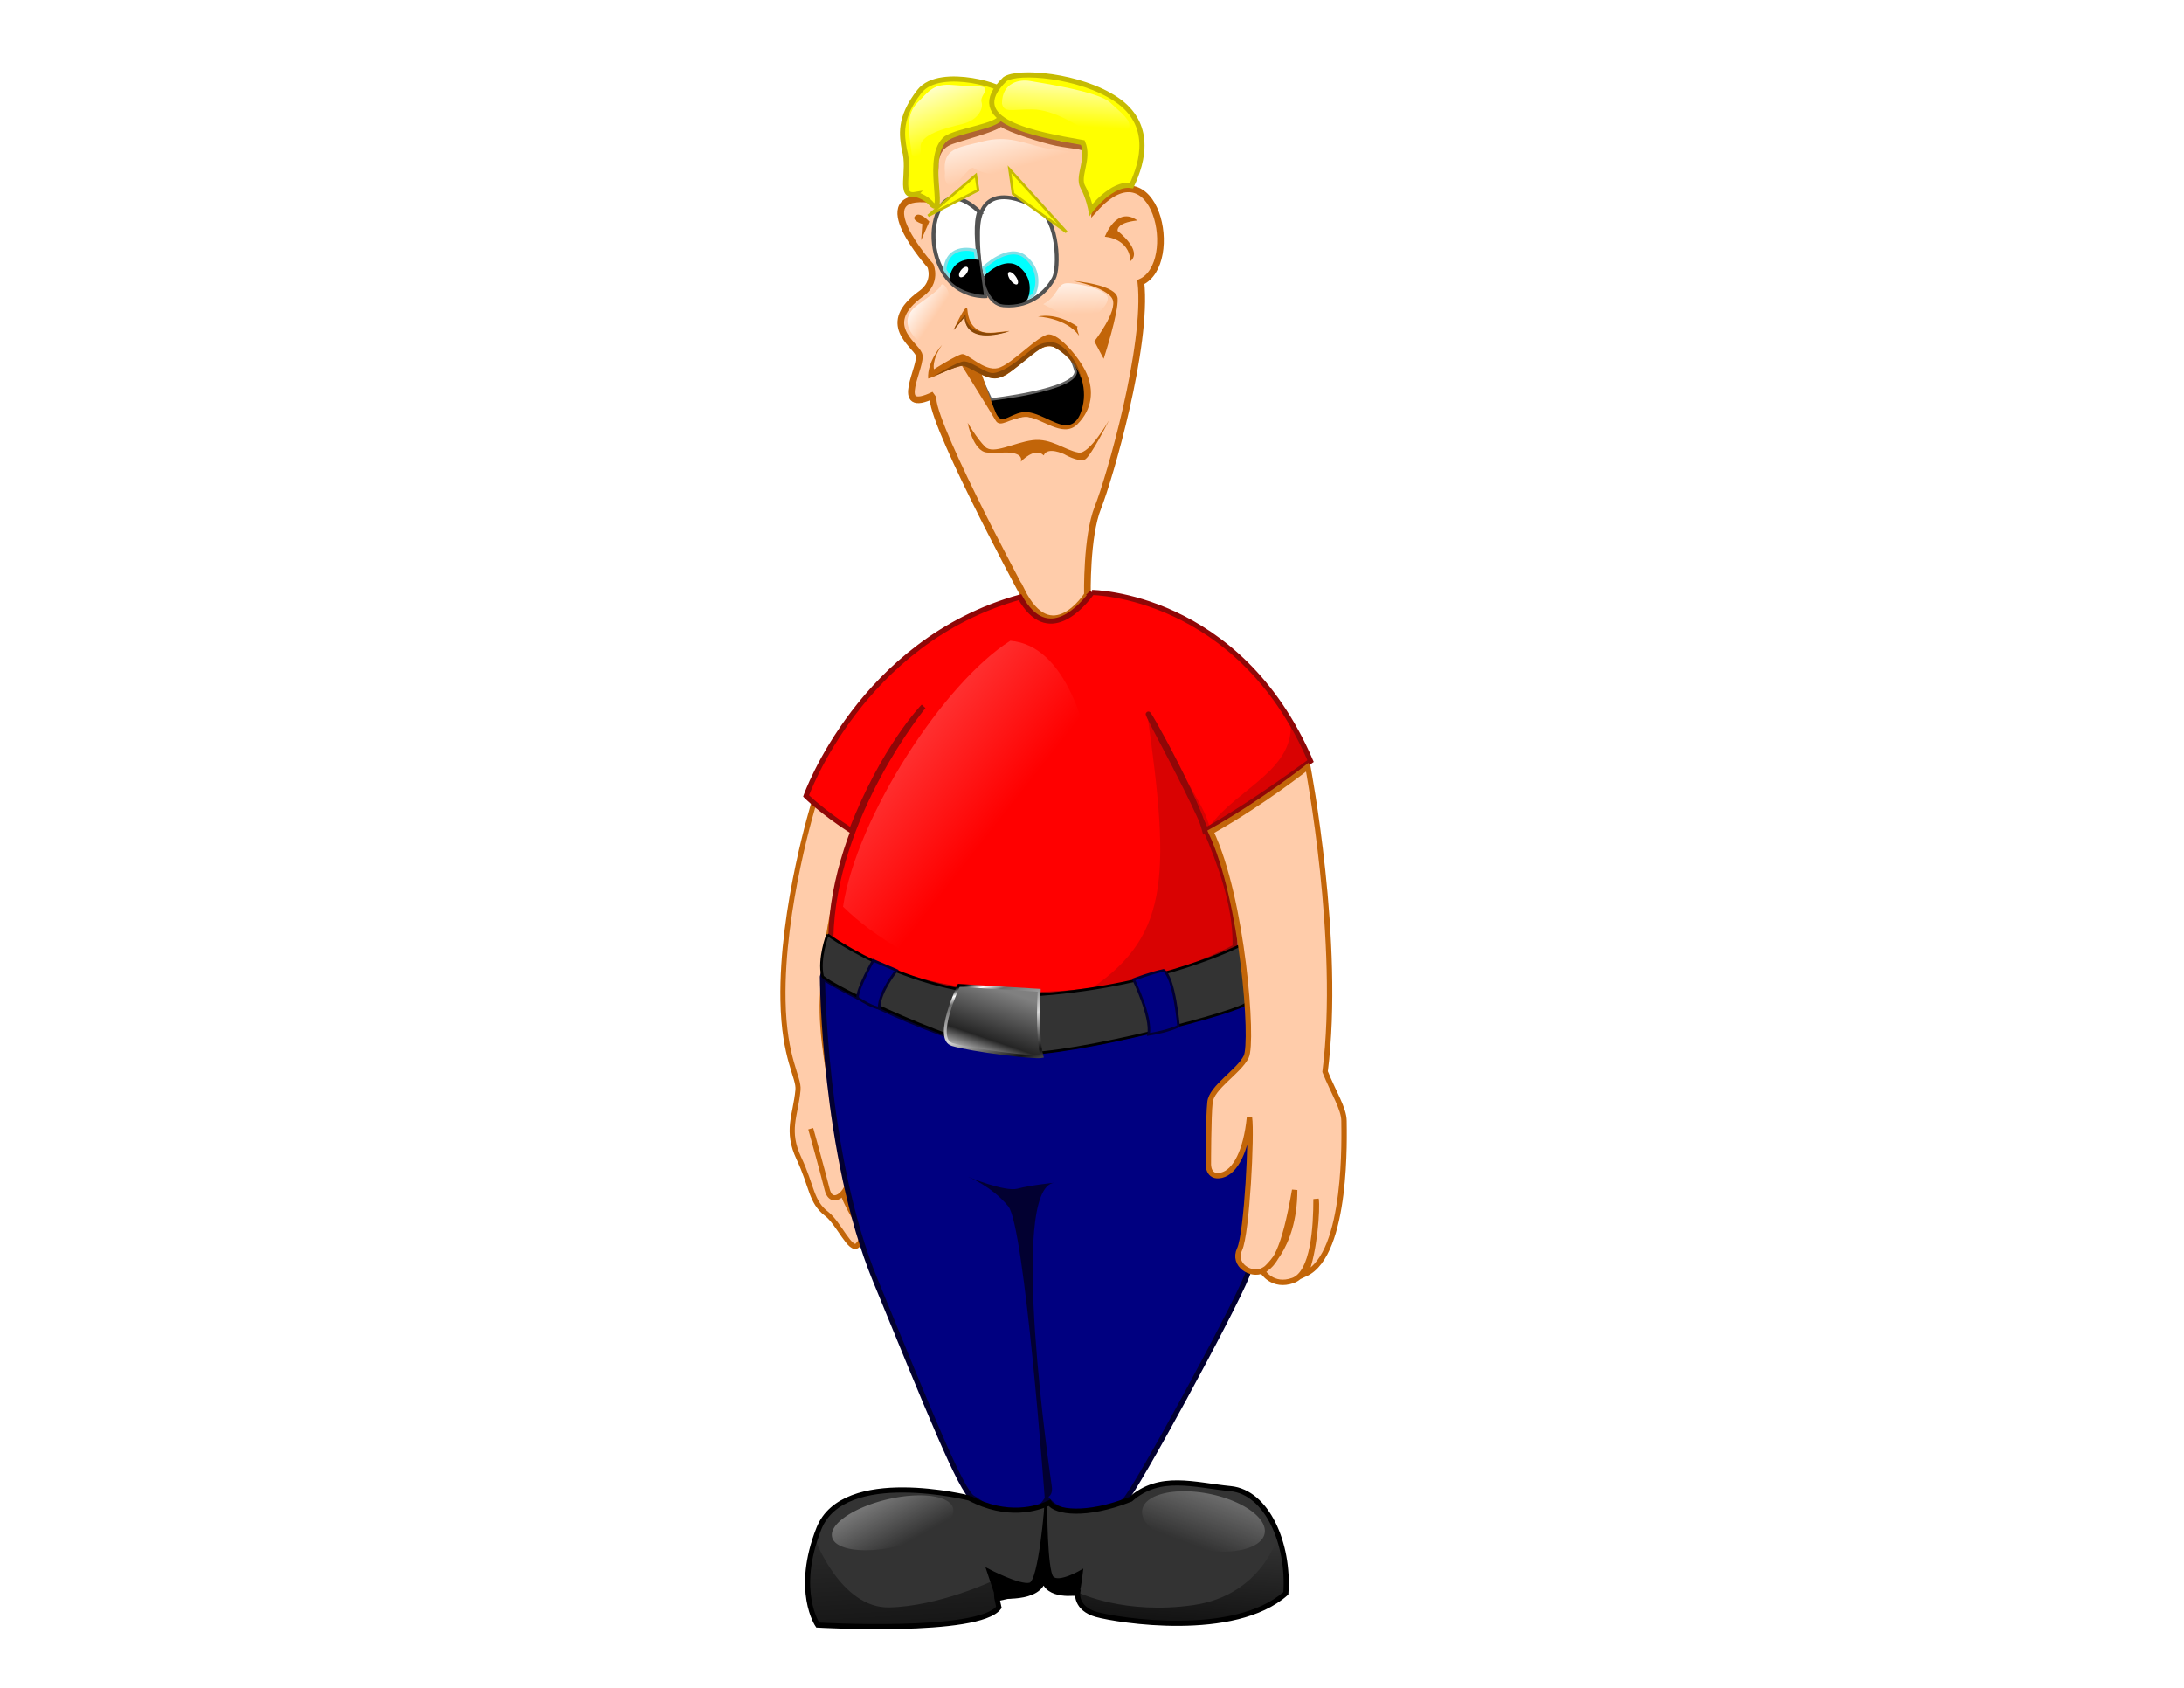 <svg xmlns="http://www.w3.org/2000/svg" viewBox="0 0 990 765"><defs><linearGradient id="g" y2="479.07" gradientUnits="userSpaceOnUse" x2="490.33" gradientTransform="translate(-78.796 -72.154) scale(1.163)" y1="435.31" x1="475.8"><stop offset="0"/><stop offset=".063" stop-color="#fff"/><stop offset=".125" stop-color="#6d6d6d"/><stop offset=".412" stop-color="#dadada"/><stop offset=".718" stop-color="#121212"/><stop offset="1" stop-color="#e5e5e5"/></linearGradient><linearGradient id="a" y2="129.38" gradientUnits="userSpaceOnUse" x2="456.9" gradientTransform="translate(-78.796 -72.154) scale(1.163)" y1="107.4" x1="450.78"><stop offset="0" stop-color="#fff"/><stop offset="1" stop-color="#fff" stop-opacity="0"/></linearGradient><linearGradient id="c" y2="184.65" gradientUnits="userSpaceOnUse" x2="484.08" gradientTransform="translate(-78.796 -72.154) scale(1.163)" y1="167.66" x1="483.4"><stop offset="0" stop-color="#fff"/><stop offset="1" stop-color="#fff" stop-opacity="0"/></linearGradient><linearGradient id="d" y2="119.41" gradientUnits="userSpaceOnUse" x2="434.02" gradientTransform="translate(-78.796 -72.154) scale(1.163)" y1="92.907" x1="423.37"><stop offset="0" stop-color="#fff"/><stop offset="1" stop-color="#fff" stop-opacity="0"/></linearGradient><linearGradient id="e" y2="110.12" gradientUnits="userSpaceOnUse" x2="470.49" gradientTransform="translate(-78.796 -72.154) scale(1.163)" y1="85.431" x1="472.07"><stop offset="0" stop-color="#fff"/><stop offset="1" stop-color="#fff" stop-opacity="0"/></linearGradient><linearGradient id="f" y2="375.62" gradientUnits="userSpaceOnUse" x2="458.45" gradientTransform="matrix(1.152 .16 -.167 1.203 -6.498 -160.52)" y1="251.84" x1="255.25"><stop offset="0" stop-color="#fff"/><stop offset="1" stop-color="#fff" stop-opacity="0"/></linearGradient><linearGradient id="b" y2="188.27" gradientUnits="userSpaceOnUse" x2="430.39" gradientTransform="translate(-78.796 -72.154) scale(1.163)" y1="181.7" x1="420.65"><stop offset="0" stop-color="#fff"/><stop offset="1" stop-color="#fff" stop-opacity="0"/></linearGradient><linearGradient id="h" y2="479.75" gradientUnits="userSpaceOnUse" x2="461.27" gradientTransform="translate(-78.796 -72.154) scale(1.163)" y1="452.19" x1="470.67"><stop offset="0" stop-color="gray"/><stop offset=".676" stop-color="#252525"/><stop offset="1" stop-color="#efefef"/></linearGradient><linearGradient id="k" y2="670.23" gradientUnits="userSpaceOnUse" x2="422.77" y1="608.4" x1="407.58"><stop offset="0" stop-color="#fff"/><stop offset="1" stop-color="#fff" stop-opacity="0"/></linearGradient><linearGradient id="l" y2="667.71" gradientUnits="userSpaceOnUse" x2="539.18" y1="592.4" x1="551.44"><stop offset="0" stop-color="#fff"/><stop offset="1" stop-color="#fff" stop-opacity="0"/></linearGradient><linearGradient id="j" y2="643.57" gradientUnits="userSpaceOnUse" x2="428.85" gradientTransform="translate(-78.796 -72.154) scale(1.163)" y1="734.67" x1="433.79"><stop offset="0"/><stop offset="1" stop-opacity="0"/></linearGradient><linearGradient id="i" y2="661.92" gradientUnits="userSpaceOnUse" x2="553.98" gradientTransform="translate(-78.796 -72.154) scale(1.163)" y1="715.7" x1="550.3"><stop offset="0"/><stop offset="1" stop-opacity="0"/></linearGradient></defs><path d="M369.18 363.16s-14.992 47.982-14.249 90.211c.47 26.75 7.361 34.783 6.797 40.692-1.12 11.729-5.525 18.321.437 30.989s5.371 19.633 12.525 25.102c5.562 4.253 10.848 17.462 14.03 14.264 5.684-5.71-.988-9.317-6.418-22.718 7.153-6.925-11.077-55.581-9.523-89.246 2.235-48.437 16.394-76.754 16.394-76.754z" stroke="#c26509" stroke-width="2.326" fill="#fca"/><path d="M367.51 511.58s5.216 18.629 7.452 27.572c2.235 8.942 11.178 0 9.687-6.707-1.49-6.706-6.707-27.572-6.707-27.572" stroke="#c26509" stroke-width="2.326" fill="none"/><path d="M462.88 267.48s-44.788-83.254-39.519-88.523c-19.496 9.485-4.742-13.7-6.85-18.442-2.108-4.742-17.915-13.7 1.054-27.4 7.377-5.27 4.215-12.646 4.215-12.646s-30.29-33.771-.053-30.035c-1.053-22.131-4.689-34.777 4.269-40.046 8.957-5.27 50.584-12.119 63.23 1.054 12.647 13.173 7.574 27.384 7.047 43.192 27.486-30.361 39.323 24.78 20.881 33.212 3.162 28.98-14.227 89.05-19.496 102.22-5.27 13.173-4.742 39.519-4.742 39.519s-16.335 25.819-30.035-2.108z" stroke="#c26509" stroke-width="3.024" fill="#fca"/><path d="M443.38 103.61s-1.58 33.723 11.592 34.777c13.173 1.054 20.023-7.377 22.658-12.119 2.635-4.742 2.108-26.346-6.85-31.615-8.958-5.27-26.346-11.592-27.4 8.958z" stroke="#525252" stroke-width="1.745" fill="#fff"/><path d="M443.91 95.99s-11.592-11.949-17.388-2.39c-5.796 9.56-3.688 24.495 3.162 32.86 6.85 8.365 16.86 7.767 16.86 7.767s-6.322-28.677-2.634-38.237z" stroke="#525252" stroke-width="1.82" fill="#fff"/><path d="M445.98 121.26s11.257-10.959 18.817-4.709c7.56 6.25 5.117 15.385 3.594 17.052-2.564 2.807-11.64 3.028-14.692 1-4.487-2.98-7.124-7.974-7.72-13.343z" stroke="#84dfe6" stroke-width="1.385" fill="#0ff"/><path d="M446.64 125.39s8.864-9.128 15.188-3.859c6.323 5.27 4.215 12.646 3.162 14.227-1.054 1.581-9.891 2.702-12.444.993-3.753-2.512-5.408-6.834-5.906-11.361z" stroke="#000" stroke-width="1.163"/><path d="M442.01 113.53s-12.461-3.782-13.737 8.782c5.334 8.946 16.1 8.332 16.1 8.332z" stroke="#84dfe6" stroke-width="1.364" fill="#0ff"/><path d="M443.31 118.35s-11.297-2.635-12.351 8.43c5.383 5.791 14.381 6.294 14.381 6.294zM448.26 180.94s3.162 9.353 4.61 9.748c1.45.395 9.222-2.371 11.33-2.503 2.107-.132 5.927.922 9.616 2.108s11.592 4.215 13.568 1.712 7.904-12.383 5.533-18.31c-2.372-5.929-10.538-18.707-14.49-18.707s-14.36 6.718-17.784 9.748-9.617 5.27-13.437 4.084c-3.82-1.186-4.743-1.713-4.743-1.713z" stroke="#000" stroke-width="1.163"/><path d="M449.18 181.07s38.465-4.215 38.465-12.646c-2.635-10.538-8.958-13.173-8.958-13.173s-9.484 1.58-12.646 5.27c-3.161 3.688-10.012 8.43-15.28 8.957-5.27.527-7.905-2.108-7.905-2.108z" stroke="#626262" stroke-width="1.163" fill="#fff"/><path d="M427.05 156.3s-6.85 7.377-6.323 15.281c2.635-.527 11.592-5.796 16.335-5.796 4.742 0 8.43 7.377 16.335 5.27 7.904-2.109 16.861-17.916 25.819-13.174 8.958 4.742 13.358 15.53 11.874 24.611-.708 4.332-2.603 10.262-7.872 10.262-5.27 0-13.487-6.946-19.81-5.892-6.323 1.054-9.484 6.323-12.119 0-2.634-6.323-6.882-19.065-6.882-19.065l-9.54-3.92s14.314 22.985 16.422 26.673c2.108 3.689 6.323-1.054 13.173-1.58 6.85-.528 17.074 10.165 23.924 3.315 6.85-6.85 7.441-15.37 4.28-22.748-3.162-7.377-12.396-17.979-17.138-17.979-4.743 0-16.861 13.7-23.185 15.281-6.323 1.581-13.7-6.85-16.335-6.323-2.635.527-12.646 6.85-12.646 6.85s-1.186-3.952 3.688-11.065z" fill="#c26509"/><path d="M438.64 191.61s2.422 12.955 8.745 13.482c6.323.527 5.911-.145 9.633.026 7.415.341 5.7 4.147 5.7 4.147s6.433-6.973 10.404-2.848c1.58-4.215 9.253-.585 9.253-.585s6.163 3.656 9.266 2.512c2.662-.982 11.135-17.964 11.135-17.964s-8.958 15.606-13.79 14.77c-6.422-1.11-12.471-6.696-20.902-5.642-8.43 1.054-17.851 6.664-21.54 2.975-3.688-3.688-7.904-10.874-7.904-10.874zM486.59 127.32s19.496 1.58 20.023 7.904c.527 6.323-6.323 27.4-6.323 27.4l-4.216-7.904s10.802-13.963 8.168-19.233c-2.635-5.27-17.652-8.167-17.652-8.167zM470.56 143.47s7.776-2.268 17.987 4.617c-.993.124.987 4.606.478 3.907-5.814-7.98-18.465-8.524-18.465-8.524zM432.32 149.45s5.79-12.976 6.166-9.27c.4 3.94 1.408 7.88 5.953 9.929 3.397 1.53 8.694.263 13.173-.132-21.209 6.586-20.286-6.455-20.286-6.455z" fill="#c26509"/><path d="M459.19 87.804l-1.58-11.065 25.818 28.454zM442.33 79.373l-21.6 18.442 22.65-11.592z" stroke="#c5bb02" stroke-width="1.163" fill="#ff0"/><path d="M453.36 53.66c-.865-.127-1.665.92-1.665.92s-17.766 6.094-19.815 7.449c-2.05 1.355-5.988 3.154-6.36 9.25-.22 3.586-.412 7.518-.328 11.012.037-2.753.163-5.644.327-8.325.373-6.096 4.044-7.907 6.36-8.723 5.232-1.843 18.916-5.373 21.883-7.74 3.26 2.484 18.99 7.375 24.958 8.579 7.74 1.56 11.744 1.194 12.766 2.907.225.377.46.996.545 1.806.09-2.132-.002-3.836-.545-4.493-1.49-1.806-8.964-1.597-12.503-2.951s-22.893-7.224-24.57-9.03c-.42-.452-.766-.618-1.054-.66z" fill="#b06432"/><path d="M414.93 88.158s4.351.61 7.64 4.652c6.421 5.216-3.689-22.19 6.35-30.117 5.796-3.689 23.158-5.45 24.739-9.666 1.58-4.215-4.742-10.538 0-11.592 4.742-1.053-27.4-12.119-36.884 0-9.485 12.12-7.904 20.023-6.85 26.346 2.994 9.861-3.037 21.758 5.006 20.377z" stroke="#c5bb02" stroke-width="2.326" fill="#ff0"/><path d="M490.81 64.619c3.162 7.377-2.635 15.281 0 20.023 2.635 4.742 3.688 10.538 3.688 10.538s9.485-12.646 18.442-11.065c5.27-11.065 9.485-27.927-6.85-38.992s-44.788-13.436-50.584-9.221c-19.683 19.114 13.94 24.944 35.304 28.717z" stroke="#c5bb02" stroke-width="2.326" fill="#ff0"/><path d="M500.82 107.3s5.27-14.227 14.754-7.377c-10.012 1.054-8.958 4.742-8.958 4.742s11.592 8.958 5.796 13.7c-.526-10.538-11.592-11.065-11.592-11.065zM421.25 100.45s-4.215-4.742-6.323-2.635 3.161 3.689 3.161 3.689l-.526 7.377z" fill="#c26509"/><path d="M437.935 124.198a1.45 2.698 38.019 11-2.283-1.785 1.45 2.698 38.019 112.283 1.785zM460.368 125.242a3.257 1.45 54.124 11-2.349 1.699 3.257 1.45 54.124 112.349-1.699z" fill="#fff"/><path d="M437.69 142.39l-4.47 5.27c-.009.018.007.019 0 .036-.535 1.13-.91 1.927-.91 1.927l4.98-5.925s-.927 13.056 20.281 6.47c-4.263.376-9.247 1.5-12.648.29-7.716-1.3-7.233-8.068-7.233-8.068zM422.83 170.79s11.329-5.138 13.437-5.006c2.108.132 6.06 3.03 10.538 4.743 4.479 1.712 6.455 1.844 14.886-4.743 8.43-6.586 11.856-10.407 15.808-8.562 3.952 1.844 11.065 8.035 12.514 14.49-.527-6.718-7.904-16.73-13.436-16.598-5.533.131-7.278 1.935-12.383 6.06-4.88 3.943-10.143 7.64-13.963 7.903-3.82.264-10.67-6.323-14.227-5.137-3.557 1.185-6.85 3.03-13.173 6.85z" fill="#894706"/><path d="M428.37 78.583c-1.317-11.592 5.796-11.592 17.125-14.49 11.329-2.898 18.442.79 27.663 2.898s13.7 0 12.91 5.533c-.79 5.533-5.27 8.167-5.27 12.119s-7.376-2.108-13.172-4.216-10.275-7.377-13.173-3.425c-2.898 3.952-11.33.527-13.173-.79-1.844-1.317-7.904 9.221-10.802 7.904-2.898-1.317-2.108-5.533-2.108-5.533z" fill="url(#a)"/><path d="M414.4 152.62c-5.796-6.85-2.108-11.592 1.317-14.227s10.012-6.85 10.802-8.958c.79-2.107 4.216 1.845 4.216 7.904S420.46 160.26 414.4 152.62z" fill="url(#b)"/><path d="M472.89 137.86c6.85-3.688 6.06-9.221 10.538-9.485 4.479-.263 18.179 2.635 18.706 6.587.527 3.952-7.904 10.802-12.383 10.275-4.479-.527-16.862-7.377-16.862-7.377z" fill="url(#c)"/><path d="M413.35 70.152c-1.844-12.383-2.371-18.706 2.635-23.711 5.005-5.006 7.113-8.694 16.07-7.904 8.958.79 13.7 0 14.49 1.581.791 1.58-2.37 3.688-1.58 6.323.79 2.635-1.317 7.904-8.694 9.748s-19.76 4.742-18.97 10.802c.791 6.06-3.951 3.162-3.951 3.162z" fill="url(#d)"/><path d="M454.19 46.967c0-9.748 8.167-11.065 12.646-10.275 4.479.79 31.088 4.742 36.358 9.748 5.27 5.006 9.485 7.904 8.694 11.33-.79 3.424-6.323 9.747-14.227 4.741-7.904-5.005-19.76-12.91-29.77-12.91-10.013 0-12.647 1.581-13.7-2.634z" fill="url(#e)"/><path d="M372.8 442.77s.533 80.509 23.993 137.56c23.46 57.05 38.922 95.971 44.253 98.637 5.332 2.666 20.794 19.194 33.59.533 9.064 11.197 30.391 4.799 35.189.533 4.799-4.265 49.052-85.84 55.45-101.84 6.398-15.995 20.794-124.76 20.261-135.43-22.393 17.595-99.17 34.123-123.16 34.123-23.993 0-80.509-27.192-89.573-34.123z" stroke="#020031" stroke-width="2.326" fill="navy"/><path d="M495.02 268.54s66.392.527 99.061 76.404c-23.711 17.388-39.519 26.873-47.95 31.615-4.742-18.442-37.411-74.823-21.077-43.734 16.335 31.088 35.831 67.446 34.777 96.427-56.381 29.508-141.07 29.131-183.22-4.065 1.054-55.327 42.008-105.01 42.008-105.01s-18.17 18.63-32.696 56.367c-13.7-8.958-20.523-15.794-20.523-15.794s24.765-70.081 96.954-90.104c12.646 22.658 28.454 3.688 32.669-2.108z" stroke="#8f0707" stroke-width="2.326" fill="red"/><path d="M520.04 323.62c10.69 75.184 9.942 102.03-28.632 126.54 24.826-2.575 50.269-6.867 71.401-17.927.586-16.109-7.202-36.732-15.243-55.228 8.444-4.771 23.797-13.947 46.646-30.657-1.33-6.566-6.931-13.937-9.36-21.29 3.447 23.757-23.52 31.65-36.59 49.521-2.873-10.051-6.446-12.22-24.053-46.295-1.548-2.061-4.379-6.128-4.17-4.662z" opacity=".342" fill="#8f0707"/><path d="M375.12 423.61s41.848 31.292 96.892 27.145c55.044-4.147 90.105-22.244 90.105-22.244s3.016 22.621 3.016 26.014c0 3.393-79.172 24.129-103.3 22.998-24.129-1.131-86.712-31.292-88.974-35.062-1.885-7.917 2.262-18.851 2.262-18.851z" stroke="#000" stroke-width="1.163" fill="#333"/><path d="M457.97 290.41c-30.054 18.959-69.618 79.731-75.821 120.52 29.468 29.092 87.002 47.65 105.23 35.19 18.226-12.459 19.509-151.68-29.406-155.71z" fill="url(#f)"/><path d="M473.57 678.97s-9.064-123.16-16.528-132.23c-7.464-9.064-18.128-13.329-18.128-13.329s16.528 6.931 22.393 5.332c5.865-1.6 16.528-2.666 16.528-2.666-20.847 2.606-1.823 132.25-1.066 137.56.757 5.304-3.2 5.332-3.2 5.332z" fill="#020031"/><path d="M434.63 446.61s-11.553 24.319-2.956 26.825c8.167 2.506 37.244 6.255 40.683 5.42-2.579-9.19-1.297-30.035-1.297-30.035z" stroke="url(#g)" stroke-width="1.307" fill="url(#h)"/><path d="M398.5 456.79c0-7.163 7.917-16.965 7.917-16.965l-10.556-4.524s-7.163 12.44-7.163 16.965c7.54 4.901 9.802 4.524 9.802 4.524zM513.86 443.97s8.294 16.965 6.786 24.883c9.426-1.508 13.572-3.77 13.572-3.77s-1.885-22.244-6.786-25.26c-5.655 1.13-13.572 4.147-13.572 4.147z" stroke="#020031" stroke-width="1.163" fill="navy"/><path d="M592.85 347.53s15.259 79.686 7.807 138.18c3.726 9.315 8.57 16.767 8.57 22.355 0 5.589 1.862 60.36-17.513 69.302 4.099-9.315 5.59-29.807 4.844-33.906 0 12.295-1.118 33.533-10.433 36.886-9.315 3.353-13.786-4.098-13.786-4.098s14.531-9.688 14.531-36.886c-4.844 27.944-9.315 33.906-14.531 36.514-5.216 2.608-13.786-2.609-10.433-9.688 3.353-7.079 5.589-52.535 4.471-59.614-1.49 14.904-6.334 24.591-12.668 26.081-6.334 1.49-5.961-5.216-5.961-5.216s0-21.238.745-27.944c.745-6.707 13.04-13.786 16.394-20.492 3.353-6.707-1.482-71.493-16.013-102.05 23.863-13.387 43.974-29.43 43.974-29.43z" stroke="#c26509" stroke-width="2.442" fill="#fca"/><path d="M439.45 678.97s-57.05-14.396-68.246 13.862c-11.197 28.258-.533 43.72-.533 43.72s73.045 4.265 82.109-7.998c-1.066-4.798-1.066-5.331-1.066-5.331s19.994 2.399 21.327-7.998c1.332 9.064 15.462 6.665 15.462 6.665s-1.067 7.197 8.53 9.863c9.597 2.666 62.381 11.197 85.841-9.597 1.6-22.393-8.53-45.853-25.059-47.452-16.528-1.6-31.99-6.931-45.32 4.799-20.26 7.997-34.123 5.865-36.789 1.6-5.331 2.665-19.194 6.93-36.256-2.133z" stroke="#000" stroke-width="2.326" fill="#333"/><path d="M474.1 681.9s-2.133 31.99-1.333 34.123c.8 2.133 2.666 5.332 7.731 5.598 5.065.267 7.465 2.133 8.264 0 .8-2.132 1.6-9.597 1.6-9.597s-10.397 6.132-13.33 2.933c-2.932-3.2-2.932-33.057-2.932-33.057z" stroke="#000" stroke-width="1.163"/><path d="M489.03 721.89s20.794 10.13 51.984 5.598c31.191-4.532 38.388-31.457 38.388-31.457s5.332 23.993 3.999 26.125c-1.333 2.133-13.596 8.531-18.661 9.597-5.065 1.067-35.723 7.465-56.783 2.133s-18.928-5.065-18.928-11.996z" fill="url(#i)"/><path d="M474.1 681.63s-2.666 34.923-7.198 36.256c-4.532 1.333-19.194-6.398-19.194-6.398l4.532 13.596s7.198-1.6 11.463-2.4c4.266-.8 7.998-2.132 9.064-5.598 1.067-3.465 1.333-35.456 1.333-35.456z" stroke="#000" stroke-width="1.163"/><path d="M449.31 716.82s-23.993 11.197-46.119 11.73c-22.127.533-33.856-31.191-33.856-31.191s-9.597 25.859 1.6 38.655c10.93 2.4 67.713.8 74.91-3.199 7.198-3.999 8.531-3.199 7.998-4.799-.533-1.6-4.532-11.197-4.532-11.197z" fill="url(#j)"/><path d="M455.67 659.33a30.027 9.398 0 11-60.053 0 30.027 9.398 0 1160.053 0z" transform="matrix(.916 -.204 .163 1.145 -92.729 22.088)" fill="url(#k)"/><path d="M564.32 657.73a24.296 11.002 0 11-48.593 0 24.296 11.002 0 1148.593 0z" transform="rotate(11.154 972.657 304.696) scale(1.163)" fill="url(#l)"/></svg>